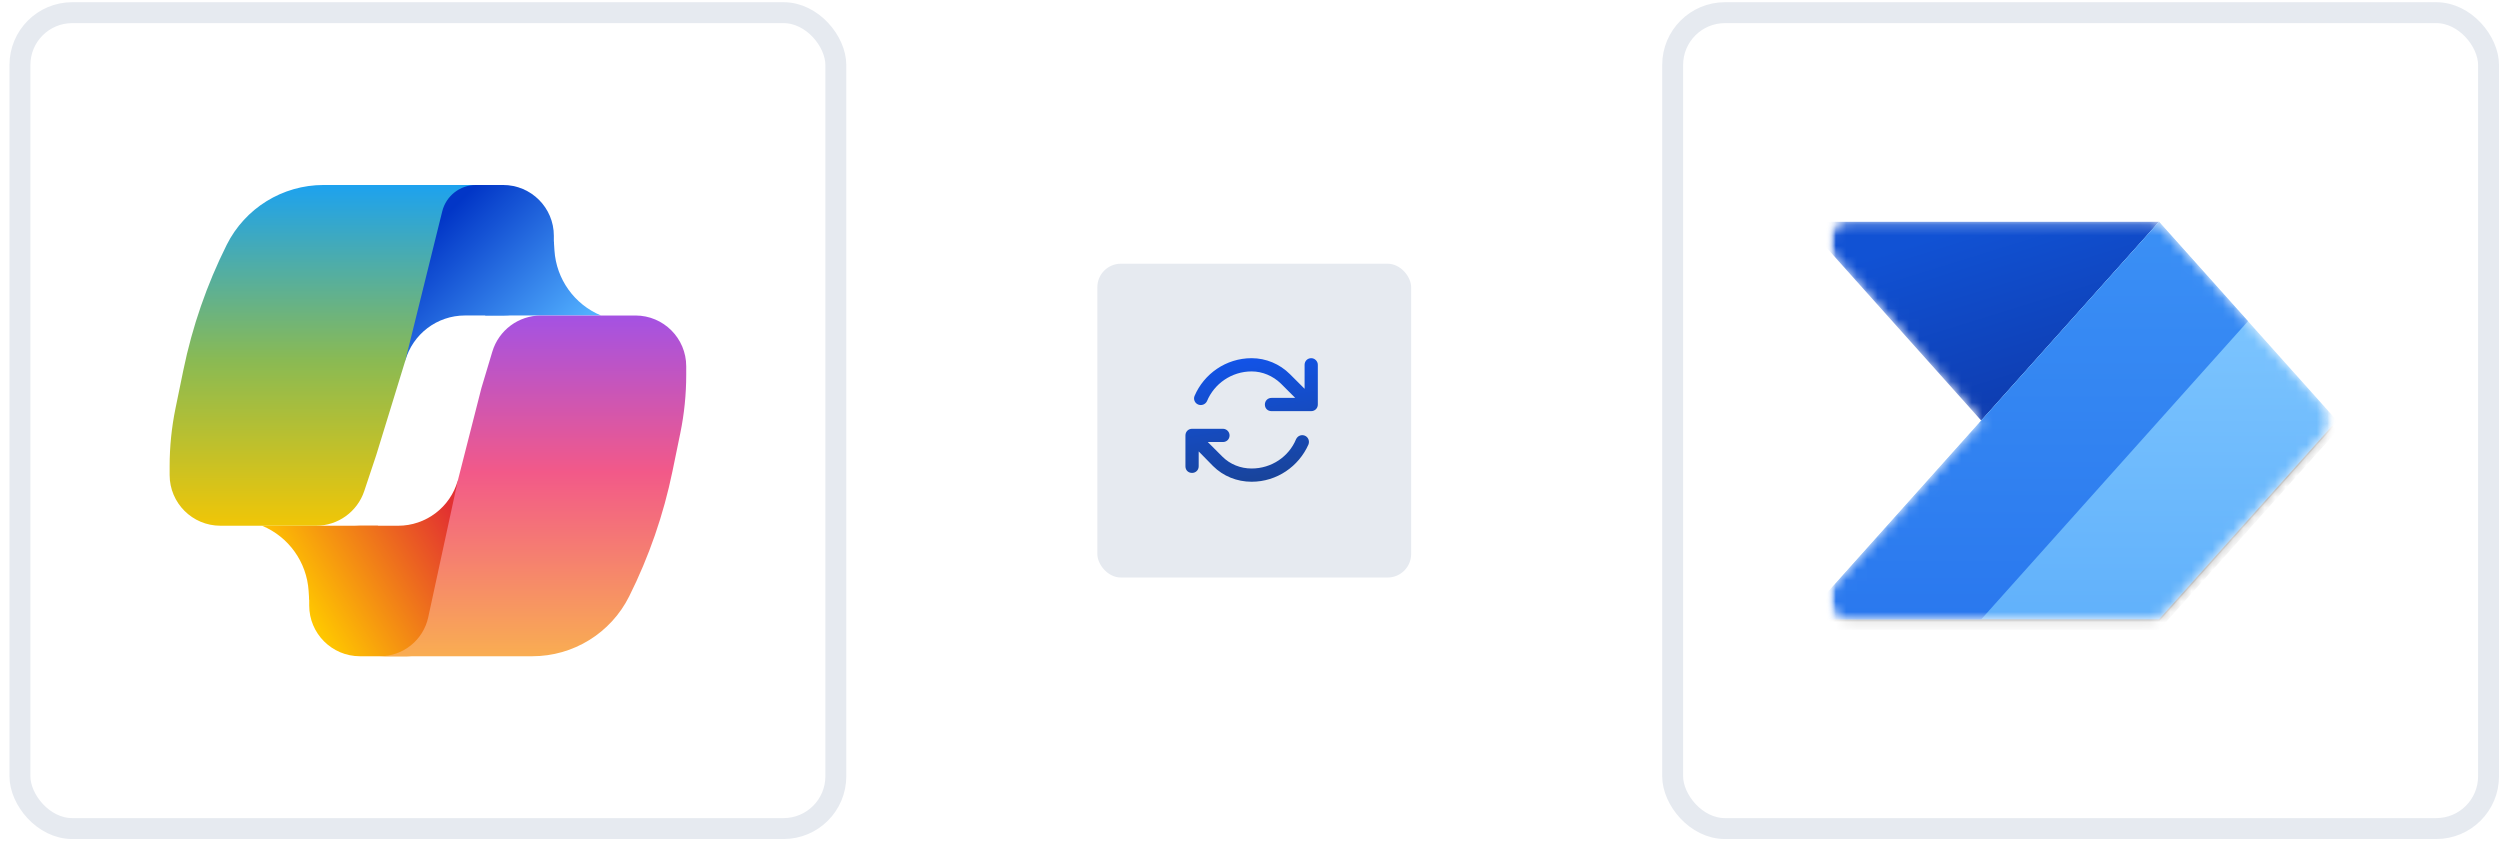 <svg xmlns="http://www.w3.org/2000/svg" width="239" height="81" viewBox="0 0 239 81" fill="none"><rect x="1.906" y="1.211" width="78" height="78" rx="5" fill="white"></rect><rect x="1.906" y="1.211" width="78" height="78" rx="5" stroke="#E6EAF0" stroke-width="2"></rect><path d="M52.948 25.309C52.948 27.988 50.776 30.16 48.096 30.16H44.451C41.791 30.16 39.457 31.931 38.74 34.492V34.492V22.536C38.74 19.857 40.912 17.685 43.591 17.685H48.096C50.776 17.685 52.948 19.857 52.948 22.536V25.309Z" fill="url(#paint0_linear_10558_6320)"></path><path d="M57.453 30.16H46.364L52.948 23.056L53.005 23.932C53.182 26.685 54.906 29.099 57.453 30.16Z" fill="url(#paint1_linear_10558_6320)"></path><path d="M29.56 55.113C29.56 52.434 31.732 50.261 34.411 50.261H38.057C40.717 50.261 43.051 48.491 43.768 45.93V45.93V57.886C43.768 60.565 41.596 62.737 38.916 62.737H34.411C31.732 62.737 29.56 60.565 29.56 57.886V55.113Z" fill="url(#paint2_linear_10558_6320)"></path><path d="M25.055 50.261H36.144L29.56 57.366L29.503 56.49C29.326 53.737 27.601 51.323 25.055 50.261Z" fill="url(#paint3_linear_10558_6320)"></path><path d="M47.066 33.62C47.681 31.567 49.57 30.162 51.713 30.162H60.752C63.431 30.162 65.603 32.334 65.603 35.014V35.843C65.603 37.711 65.414 39.574 65.038 41.404L64.29 45.042C63.437 49.197 62.044 53.223 60.147 57.017C58.394 60.523 54.81 62.737 50.891 62.737H36.32C38.545 62.737 40.468 61.186 40.939 59.012L43.771 45.93L46.024 37.093L47.066 33.62Z" fill="url(#paint4_linear_10558_6320)"></path><path d="M34.823 46.942C34.163 48.923 32.309 50.26 30.221 50.26H21.069C18.389 50.26 16.217 48.088 16.217 45.408V44.579C16.217 42.711 16.406 40.847 16.782 39.018L17.53 35.38C18.384 31.225 19.777 27.199 21.674 23.405C23.427 19.899 27.01 17.685 30.93 17.685H45.5C43.973 17.685 42.643 18.726 42.277 20.208L38.742 34.492L35.97 43.502L34.823 46.942Z" fill="url(#paint5_linear_10558_6320)"></path><rect x="104.906" y="25.211" width="30" height="30" rx="2.25" fill="#E6EAF0"></rect><path d="M125.984 38.672C125.984 39.041 125.694 39.305 125.352 39.305H122.398H121.555C121.186 39.305 120.922 39.041 120.922 38.672C120.922 38.329 121.186 38.039 121.555 38.039H122.398H123.822L122.451 36.668C121.687 35.93 120.685 35.508 119.656 35.508C117.731 35.508 116.07 36.694 115.385 38.355C115.227 38.672 114.857 38.804 114.541 38.672C114.225 38.54 114.066 38.171 114.198 37.855C115.095 35.745 117.204 34.242 119.656 34.242C121.027 34.242 122.346 34.796 123.321 35.772L124.719 37.169V35.719V34.875C124.719 34.532 124.982 34.242 125.352 34.242C125.694 34.242 125.984 34.532 125.984 34.875V38.672ZM113.961 40.992H116.914C117.257 40.992 117.547 41.282 117.547 41.625C117.547 41.994 117.257 42.258 116.914 42.258H115.464L116.861 43.655C117.6 44.394 118.602 44.789 119.656 44.789C121.555 44.789 123.216 43.655 123.901 41.994C124.06 41.651 124.429 41.52 124.745 41.651C125.062 41.783 125.22 42.152 125.088 42.495C124.165 44.578 122.082 46.055 119.656 46.055C118.259 46.055 116.94 45.527 115.965 44.552L114.594 43.154V44.578C114.594 44.947 114.304 45.211 113.961 45.211C113.592 45.211 113.328 44.947 113.328 44.578V41.625C113.328 41.282 113.592 40.992 113.961 40.992Z" fill="url(#paint6_linear_10558_6320)"></path><rect x="159.906" y="1.211" width="78" height="78" rx="5" fill="white"></rect><rect x="159.906" y="1.211" width="78" height="78" rx="5" stroke="#E6EAF0" stroke-width="2"></rect><mask id="mask0_10558_6320" style="mask-type:luminance" maskUnits="userSpaceOnUse" x="174" y="16" width="49" height="49"><path d="M222.906 16.211H174.906V64.211H222.906V16.211Z" fill="white"></path></mask><g mask="url(#mask0_10558_6320)"><mask id="mask1_10558_6320" style="mask-type:luminance" maskUnits="userSpaceOnUse" x="174" y="16" width="49" height="49"><path d="M222.906 16.211H174.906V64.211H222.906V16.211Z" fill="white"></path></mask><g mask="url(#mask1_10558_6320)"><mask id="mask2_10558_6320" style="mask-type:alpha" maskUnits="userSpaceOnUse" x="174" y="21" width="49" height="39"><path d="M205.519 21.207C206.088 21.207 206.63 21.449 207.01 21.873L222.22 38.873C222.9 39.633 222.9 40.781 222.22 41.541L207.01 58.541C206.63 58.965 206.088 59.207 205.519 59.207H176.887C175.158 59.207 174.244 57.162 175.396 55.873L189.414 40.207L175.396 24.541C174.244 23.252 175.158 21.207 176.887 21.207H205.519Z" fill="white"></path></mask><g mask="url(#mask2_10558_6320)"><path d="M206.406 21.207L189.406 40.207L172.406 21.207H206.406Z" fill="url(#paint7_linear_10558_6320)"></path><g filter="url(#filter0_f_10558_6320)"><path d="M206.406 21.408L172.406 59.408H206.406L223.406 40.408L206.406 21.408Z" fill="black" fill-opacity="0.24"></path></g><g filter="url(#filter1_f_10558_6320)"><path d="M206.406 22.207L172.406 60.207H206.406L223.406 41.207L206.406 22.207Z" fill="black" fill-opacity="0.32"></path></g><path d="M172.406 59.207L206.406 21.207L223.406 40.207L206.406 59.207H172.406Z" fill="url(#paint8_linear_10558_6320)"></path><path d="M172.406 59.207L206.406 21.207L214.906 30.707L189.406 59.207H172.406Z" fill="url(#paint9_linear_10558_6320)"></path></g></g></g><defs><filter id="filter0_f_10558_6320" x="172.178" y="21.18" width="51.457" height="38.457" filterUnits="userSpaceOnUse" color-interpolation-filters="sRGB"><feGaussianBlur stdDeviation="0.114"></feGaussianBlur></filter><filter id="filter1_f_10558_6320" x="170.121" y="19.921" width="55.571" height="42.571" filterUnits="userSpaceOnUse" color-interpolation-filters="sRGB"><feGaussianBlur stdDeviation="1.143"></feGaussianBlur></filter><linearGradient id="paint0_linear_10558_6320" x1="56.587" y1="30.16" x2="44.804" y2="18.378" gradientUnits="userSpaceOnUse"><stop stop-color="#53B1FF"></stop><stop offset="1" stop-color="#0236C7"></stop></linearGradient><linearGradient id="paint1_linear_10558_6320" x1="56.587" y1="30.16" x2="44.804" y2="18.378" gradientUnits="userSpaceOnUse"><stop stop-color="#53B1FF"></stop><stop offset="1" stop-color="#0236C7"></stop></linearGradient><linearGradient id="paint2_linear_10558_6320" x1="42.555" y1="48.031" x2="28.316" y2="56.864" gradientUnits="userSpaceOnUse"><stop stop-color="#E23131"></stop><stop offset="1" stop-color="#FFC700"></stop></linearGradient><linearGradient id="paint3_linear_10558_6320" x1="42.555" y1="48.031" x2="28.316" y2="56.864" gradientUnits="userSpaceOnUse"><stop stop-color="#E23131"></stop><stop offset="1" stop-color="#FFC700"></stop></linearGradient><linearGradient id="paint4_linear_10558_6320" x1="50.962" y1="30.162" x2="50.962" y2="62.737" gradientUnits="userSpaceOnUse"><stop stop-color="#A452E3"></stop><stop offset="0.458" stop-color="#F25989"></stop><stop offset="1" stop-color="#F9AD52"></stop></linearGradient><linearGradient id="paint5_linear_10558_6320" x1="30.858" y1="50.26" x2="30.858" y2="17.685" gradientUnits="userSpaceOnUse"><stop stop-color="#F0C607"></stop><stop offset="0.484" stop-color="#8ABA53"></stop><stop offset="1" stop-color="#1DA2EF"></stop></linearGradient><linearGradient id="paint6_linear_10558_6320" x1="119.906" y1="33.211" x2="123.203" y2="53.101" gradientUnits="userSpaceOnUse"><stop stop-color="#1154ED"></stop><stop offset="1" stop-color="#1D3A6A"></stop></linearGradient><linearGradient id="paint7_linear_10558_6320" x1="196.406" y1="43.707" x2="189.406" y2="21.207" gradientUnits="userSpaceOnUse"><stop stop-color="#0D36A5"></stop><stop offset="1" stop-color="#1152D4"></stop></linearGradient><linearGradient id="paint8_linear_10558_6320" x1="197.906" y1="21.207" x2="197.906" y2="59.207" gradientUnits="userSpaceOnUse"><stop stop-color="#84CAFF"></stop><stop offset="1" stop-color="#61B1FB"></stop></linearGradient><linearGradient id="paint9_linear_10558_6320" x1="193.656" y1="21.207" x2="193.656" y2="59.207" gradientUnits="userSpaceOnUse"><stop stop-color="#3B90F5"></stop><stop offset="1" stop-color="#2A78EE"></stop></linearGradient></defs></svg>